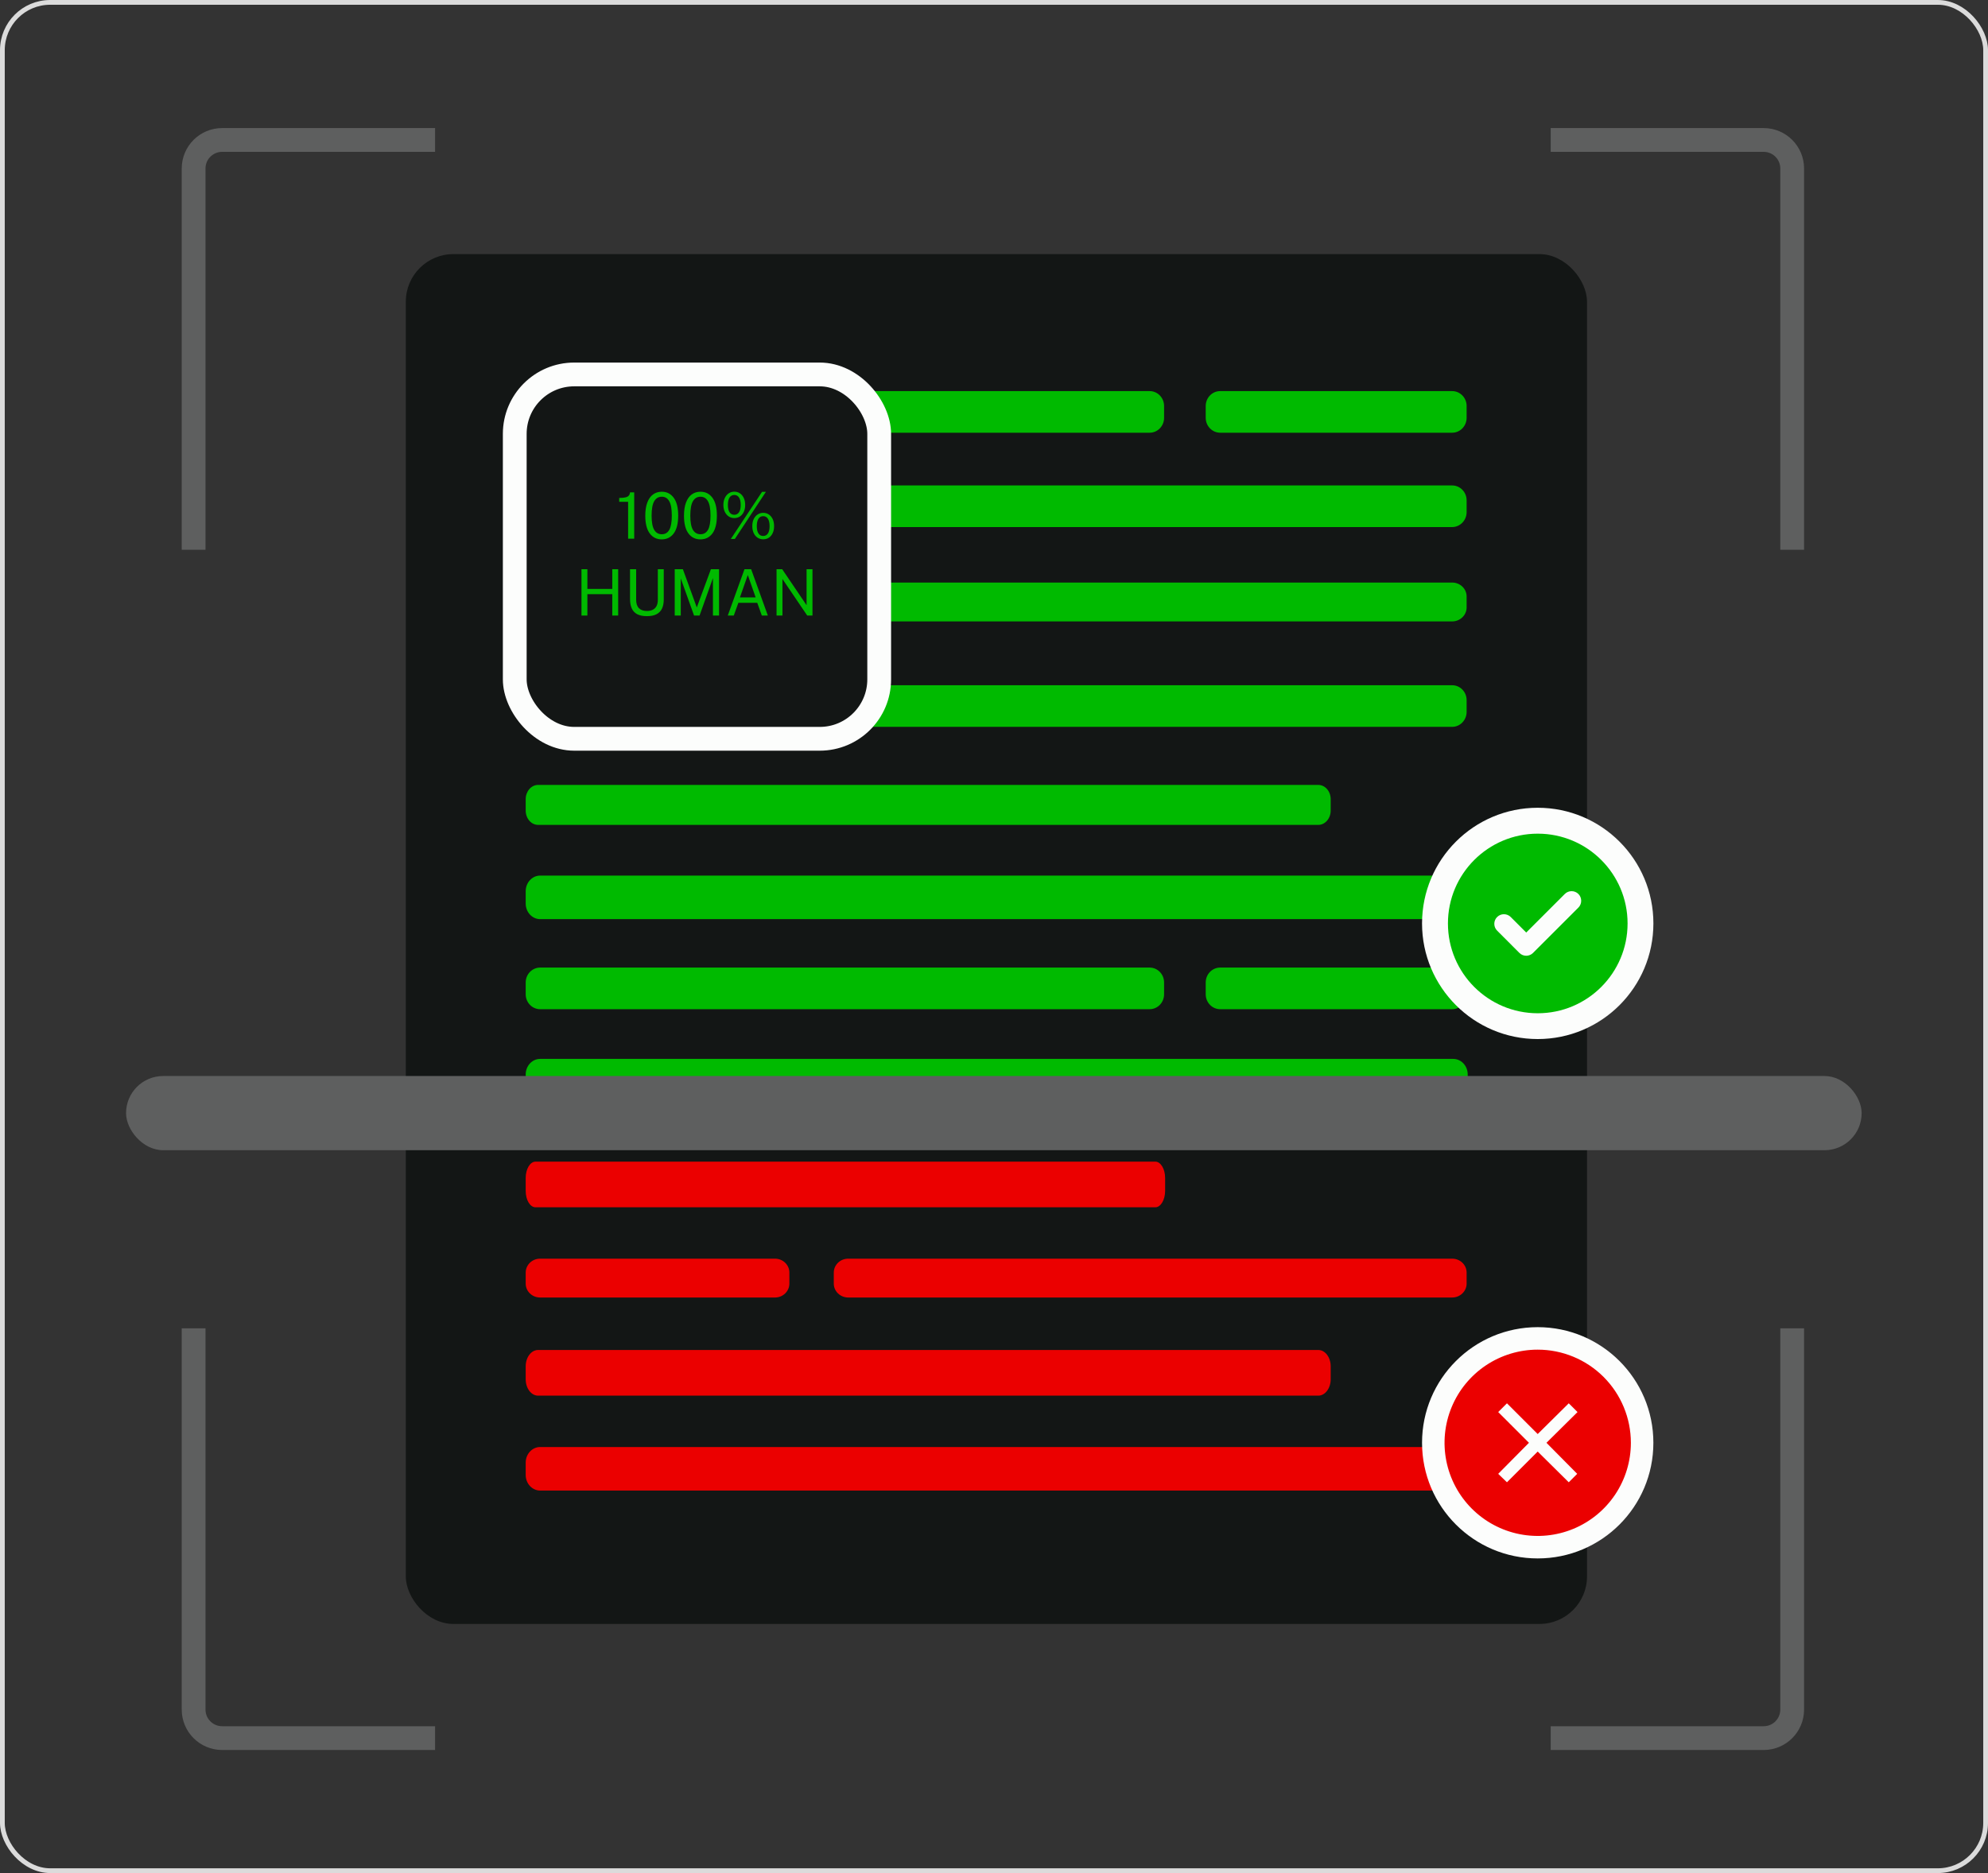 <svg width="418" height="394" viewBox="0 0 418 394" fill="none" xmlns="http://www.w3.org/2000/svg">
<rect x="0" y="0" width="418" height="394" fill="#333333" stroke="none"/>
<rect x="0.5" y="0.5" width="417" height="392.933" rx="10.052" stroke="#DBDBDB"/>
<path d="M91.483 29.436H46.71C43.396 29.436 40.71 32.122 40.71 35.436V115.62" stroke="#5E5F5F" stroke-width="5"/>
<path d="M326.054 29.436H370.827C374.14 29.436 376.827 32.122 376.827 35.436V115.62" stroke="#5E5F5F" stroke-width="5"/>
<path d="M91.483 365.553H46.71C43.396 365.553 40.71 362.867 40.71 359.553V279.369" stroke="#5E5F5F" stroke-width="5"/>
<path d="M326.054 365.553H370.827C374.14 365.553 376.827 362.867 376.827 359.553V279.369" stroke="#5E5F5F" stroke-width="5"/>
<rect x="85.326" y="53.444" width="248.362" height="288.1" rx="10" fill="#131615"/>
<path d="M241.727 91.008H113.57C111.904 91.008 110.534 89.613 110.534 87.874V85.388C110.534 83.669 111.886 82.254 113.57 82.254H241.727C243.392 82.254 244.762 83.649 244.762 85.388V87.874C244.762 89.613 243.392 91.008 241.727 91.008Z" fill="#00BA00"/>
<path d="M305.335 110.851H113.572C111.905 110.851 110.534 109.456 110.534 107.716V105.232C110.534 103.512 111.886 102.097 113.572 102.097H305.335C307.002 102.097 308.373 103.493 308.373 105.232V107.716C308.373 109.437 307.002 110.851 305.335 110.851Z" fill="#00BA00"/>
<path d="M162.954 130.693H113.556C111.898 130.693 110.534 129.39 110.534 127.767V125.448C110.534 123.842 111.879 122.522 113.556 122.522H162.954C164.613 122.522 165.976 123.825 165.976 125.448V127.767C165.976 129.372 164.631 130.693 162.954 130.693Z" fill="#00BA00"/>
<path d="M162.954 272.888H113.556C111.898 272.888 110.534 271.585 110.534 269.962V267.643C110.534 266.037 111.879 264.718 113.556 264.718H162.954C164.613 264.718 165.976 266.02 165.976 267.643V269.962C165.976 271.568 164.631 272.888 162.954 272.888Z" fill="#EB0000"/>
<path d="M305.335 152.869H113.572C111.905 152.869 110.534 151.474 110.534 149.734V147.249C110.534 145.53 111.886 144.115 113.572 144.115H305.335C307.002 144.115 308.373 145.51 308.373 147.249V149.734C308.373 151.454 307.002 152.869 305.335 152.869Z" fill="#00BA00"/>
<path d="M305.333 91.008H256.556C254.887 91.008 253.516 89.613 253.516 87.874V85.388C253.516 83.669 254.869 82.254 256.556 82.254H305.333C307.001 82.254 308.374 83.649 308.374 85.388V87.874C308.374 89.613 307.001 91.008 305.333 91.008Z" fill="#00BA00"/>
<path d="M241.726 212.251H113.57C111.904 212.251 110.534 210.855 110.534 209.116V206.631C110.534 204.911 111.886 203.497 113.57 203.497H241.726C243.392 203.497 244.761 204.892 244.761 206.631V209.116C244.761 210.855 243.392 212.251 241.726 212.251Z" fill="#00BA00"/>
<path d="M305.333 212.251H256.556C254.887 212.251 253.516 210.855 253.516 209.116V206.631C253.516 204.911 254.869 203.497 256.556 203.497H305.333C307.001 203.497 308.374 204.892 308.374 206.631V209.116C308.374 210.855 307.001 212.251 305.333 212.251Z" fill="#00BA00"/>
<path d="M305.342 130.693H178.346C176.682 130.693 175.314 129.39 175.314 127.767V125.448C175.314 123.842 176.663 122.522 178.346 122.522H305.342C307.006 122.522 308.374 123.825 308.374 125.448V127.767C308.374 129.372 307.006 130.693 305.342 130.693Z" fill="#00BA00"/>
<path d="M305.342 272.888H178.346C176.682 272.888 175.314 271.585 175.314 269.962V267.643C175.314 266.037 176.663 264.718 178.346 264.718H305.342C307.006 264.718 308.374 266.02 308.374 267.643V269.962C308.374 271.568 307.006 272.888 305.342 272.888Z" fill="#EB0000"/>
<path d="M277.194 173.486H113.133C111.707 173.486 110.534 172.147 110.534 170.476V168.091C110.534 166.441 111.691 165.083 113.133 165.083H277.194C278.62 165.083 279.793 166.422 279.793 168.091V170.476C279.793 172.128 278.62 173.486 277.194 173.486Z" fill="#00BA00"/>
<path d="M305.562 193.31H113.575C111.907 193.31 110.534 191.851 110.534 190.03V187.43C110.534 185.631 111.888 184.151 113.575 184.151H305.562C307.231 184.151 308.603 185.611 308.603 187.43V190.03C308.603 191.83 307.231 193.31 305.562 193.31Z" fill="#00BA00"/>
<path d="M305.562 231.862H113.575C111.907 231.862 110.534 230.403 110.534 228.582V225.982C110.534 224.183 111.888 222.703 113.575 222.703H305.562C307.231 222.703 308.603 224.163 308.603 225.982V228.582C308.603 230.382 307.231 231.862 305.562 231.862Z" fill="#00BA00"/>
<path d="M242.917 253.914H112.599C111.466 253.914 110.534 252.383 110.534 250.474V247.749C110.534 245.863 111.453 244.311 112.599 244.311H242.917C244.049 244.311 244.981 245.841 244.981 247.749V250.474C244.981 252.362 244.049 253.914 242.917 253.914Z" fill="#EB0000"/>
<path d="M277.194 293.528H113.133C111.707 293.528 110.534 291.998 110.534 290.089V287.363C110.534 285.477 111.691 283.925 113.133 283.925H277.194C278.62 283.925 279.793 285.455 279.793 287.363V290.089C279.793 291.976 278.62 293.528 277.194 293.528Z" fill="#EB0000"/>
<path d="M305.562 313.491H113.575C111.907 313.491 110.534 312.031 110.534 310.21V307.611C110.534 305.812 111.888 304.332 113.575 304.332H305.562C307.231 304.332 308.603 305.791 308.603 307.611V310.21C308.603 312.01 307.231 313.491 305.562 313.491Z" fill="#EB0000"/>
<rect x="26.505" y="226.304" width="364.927" height="15.605" rx="7.803" fill="#5E5F5F"/>
<rect x="108.233" y="78.752" width="76.628" height="76.628" rx="12.5" fill="#131615" stroke="#FCFDFC" stroke-width="5"/>
<g clip-path="url(#clip0_13874_15840)">
<path d="M132.067 113.291V105.54H130.195V104.725C130.777 104.725 131.229 104.682 131.551 104.597C131.873 104.511 132.101 104.381 132.235 104.206C132.374 104.031 132.45 103.813 132.463 103.553H133.349V113.291H132.067ZM139.135 113.439C138.075 113.439 137.234 113.021 136.612 112.186C135.991 111.347 135.68 110.105 135.68 108.462C135.68 107.353 135.823 106.424 136.109 105.674C136.395 104.925 136.798 104.361 137.317 103.984C137.836 103.607 138.446 103.418 139.148 103.418C140.199 103.418 141.036 103.843 141.658 104.691C142.284 105.535 142.597 106.785 142.597 108.442C142.597 110.09 142.286 111.336 141.664 112.18C141.043 113.019 140.199 113.439 139.135 113.439ZM139.148 112.361C139.842 112.361 140.365 112.056 140.718 111.446C141.076 110.831 141.255 109.832 141.255 108.449C141.255 107.039 141.074 106.024 140.712 105.405C140.354 104.781 139.83 104.469 139.142 104.469C138.457 104.469 137.93 104.783 137.558 105.412C137.192 106.036 137.008 107.048 137.008 108.449C137.008 109.827 137.192 110.824 137.558 111.439C137.925 112.054 138.455 112.361 139.148 112.361ZM147.272 113.439C146.212 113.439 145.372 113.021 144.75 112.186C144.128 111.347 143.817 110.105 143.817 108.462C143.817 107.353 143.96 106.424 144.247 105.674C144.533 104.925 144.935 104.361 145.454 103.984C145.973 103.607 146.584 103.418 147.286 103.418C148.337 103.418 149.173 103.843 149.795 104.691C150.421 105.535 150.734 106.785 150.734 108.442C150.734 110.09 150.424 111.336 149.802 112.18C149.18 113.019 148.337 113.439 147.272 113.439ZM147.286 112.361C147.979 112.361 148.502 112.056 148.856 111.446C149.214 110.831 149.393 109.832 149.393 108.449C149.393 107.039 149.211 106.024 148.849 105.405C148.491 104.781 147.968 104.469 147.279 104.469C146.595 104.469 146.067 104.783 145.696 105.412C145.329 106.036 145.146 107.048 145.146 108.449C145.146 109.827 145.329 110.824 145.696 111.439C146.063 112.054 146.593 112.361 147.286 112.361ZM153.67 113.345L160.225 103.445H161.037L154.516 113.345H153.67ZM154.408 108.961C153.966 108.961 153.57 108.846 153.221 108.617C152.876 108.384 152.604 108.06 152.402 107.647C152.201 107.23 152.1 106.745 152.1 106.193C152.1 105.636 152.201 105.149 152.402 104.731C152.604 104.314 152.876 103.988 153.221 103.755C153.57 103.522 153.966 103.405 154.408 103.405C154.842 103.405 155.231 103.522 155.576 103.755C155.92 103.988 156.191 104.314 156.388 104.731C156.584 105.149 156.683 105.636 156.683 106.193C156.683 106.745 156.584 107.23 156.388 107.647C156.195 108.06 155.927 108.384 155.583 108.617C155.238 108.846 154.847 108.961 154.408 108.961ZM154.395 108.267C154.824 108.267 155.155 108.09 155.388 107.735C155.625 107.38 155.744 106.866 155.744 106.193C155.744 105.51 155.625 104.992 155.388 104.637C155.151 104.278 154.82 104.098 154.395 104.098C153.966 104.098 153.632 104.278 153.395 104.637C153.163 104.996 153.046 105.515 153.046 106.193C153.046 106.862 153.163 107.376 153.395 107.735C153.632 108.09 153.966 108.267 154.395 108.267ZM160.48 113.425C160.037 113.425 159.642 113.313 159.293 113.089C158.944 112.86 158.671 112.537 158.474 112.119C158.277 111.701 158.179 111.21 158.179 110.644C158.179 110.083 158.277 109.594 158.474 109.176C158.675 108.759 158.951 108.435 159.299 108.206C159.648 107.973 160.042 107.856 160.48 107.856C160.919 107.856 161.31 107.973 161.654 108.206C161.999 108.435 162.269 108.759 162.466 109.176C162.663 109.594 162.761 110.083 162.761 110.644C162.761 111.21 162.663 111.701 162.466 112.119C162.274 112.537 162.005 112.86 161.661 113.089C161.317 113.313 160.923 113.425 160.48 113.425ZM160.467 112.725C160.901 112.725 161.234 112.548 161.466 112.193C161.699 111.838 161.815 111.327 161.815 110.658C161.815 109.971 161.697 109.45 161.46 109.095C161.227 108.736 160.896 108.557 160.467 108.557C160.042 108.557 159.711 108.736 159.474 109.095C159.241 109.454 159.125 109.975 159.125 110.658C159.125 111.322 159.241 111.834 159.474 112.193C159.706 112.548 160.037 112.725 160.467 112.725ZM122.263 129.453V119.715H123.504V123.864H128.738V119.715H129.979V129.453H128.738V124.961H123.504V129.453H122.263ZM136.014 129.588C135.173 129.588 134.491 129.449 133.967 129.17C133.448 128.892 133.068 128.483 132.827 127.945C132.59 127.406 132.471 126.744 132.471 125.958V119.715H133.759V126.147C133.759 126.932 133.954 127.52 134.343 127.911C134.732 128.302 135.289 128.497 136.014 128.497C136.501 128.497 136.915 128.412 137.255 128.241C137.599 128.07 137.861 127.812 138.04 127.467C138.223 127.116 138.315 126.676 138.315 126.147V119.715H139.563V126.086C139.563 126.836 139.44 127.471 139.194 127.992C138.948 128.513 138.563 128.91 138.04 129.184C137.521 129.453 136.846 129.588 136.014 129.588ZM141.867 129.453V119.715H143.584L146.509 127.756L149.475 119.715H151.186V129.453H149.904V121.581L147.093 129.453H145.932L143.141 121.655V129.453H141.867ZM153.027 129.453L156.536 119.715H157.938L161.447 129.453H160.179L159.226 126.786H155.248L154.289 129.453H153.027ZM155.577 125.642H158.884L157.234 120.934L155.577 125.642ZM163.278 129.453V119.715H164.466L169.592 127.285V119.715H170.833V129.453H169.726L164.519 121.776V129.453H163.278Z" fill="#00BA00"/>
</g>
<circle cx="323.323" cy="194.208" r="24.323" fill="#FCFDFC"/>
<path fill-rule="evenodd" clip-rule="evenodd" d="M323.331 175.334C333.759 175.334 342.216 183.791 342.216 194.219C342.216 204.647 333.759 213.104 323.331 213.104C312.903 213.104 304.446 204.647 304.446 194.219C304.446 183.791 312.903 175.334 323.331 175.334ZM319.409 200.353L314.786 195.725C313.998 194.937 313.998 193.652 314.786 192.864C315.574 192.076 316.865 192.081 317.647 192.864L320.907 196.126L329.015 188.018C329.803 187.23 331.089 187.23 331.876 188.018C332.664 188.805 332.663 190.092 331.876 190.879L322.335 200.42C321.548 201.207 320.262 201.208 319.474 200.42C319.452 200.398 319.43 200.376 319.409 200.353Z" fill="#00BA00"/>
<circle cx="323.321" cy="303.444" r="24.32" fill="#FCFDFC"/>
<path d="M323.32 283.854C319.446 283.854 315.659 285.003 312.437 287.156C309.216 289.308 306.705 292.368 305.222 295.947C303.74 299.527 303.352 303.465 304.108 307.265C304.864 311.065 306.729 314.556 309.469 317.295C312.208 320.035 315.699 321.9 319.499 322.656C323.299 323.412 327.237 323.024 330.817 321.542C334.396 320.059 337.456 317.548 339.608 314.327C341.761 311.105 342.91 307.318 342.91 303.444C342.91 298.248 340.846 293.266 337.172 289.592C333.498 285.918 328.516 283.854 323.32 283.854ZM331.626 309.973L329.85 311.749L323.32 305.285L316.856 311.749L315.015 309.973L321.479 303.444L315.015 296.979L316.856 295.138L323.32 301.602L329.85 295.138L331.692 296.979L325.162 303.444L331.626 309.973Z" fill="#EB0000"/>
<defs>
<clipPath id="clip0_13874_15840">
<rect width="48.977" height="26.937" fill="white" transform="translate(122.059 103.189)"/>
</clipPath>
</defs>
</svg>
